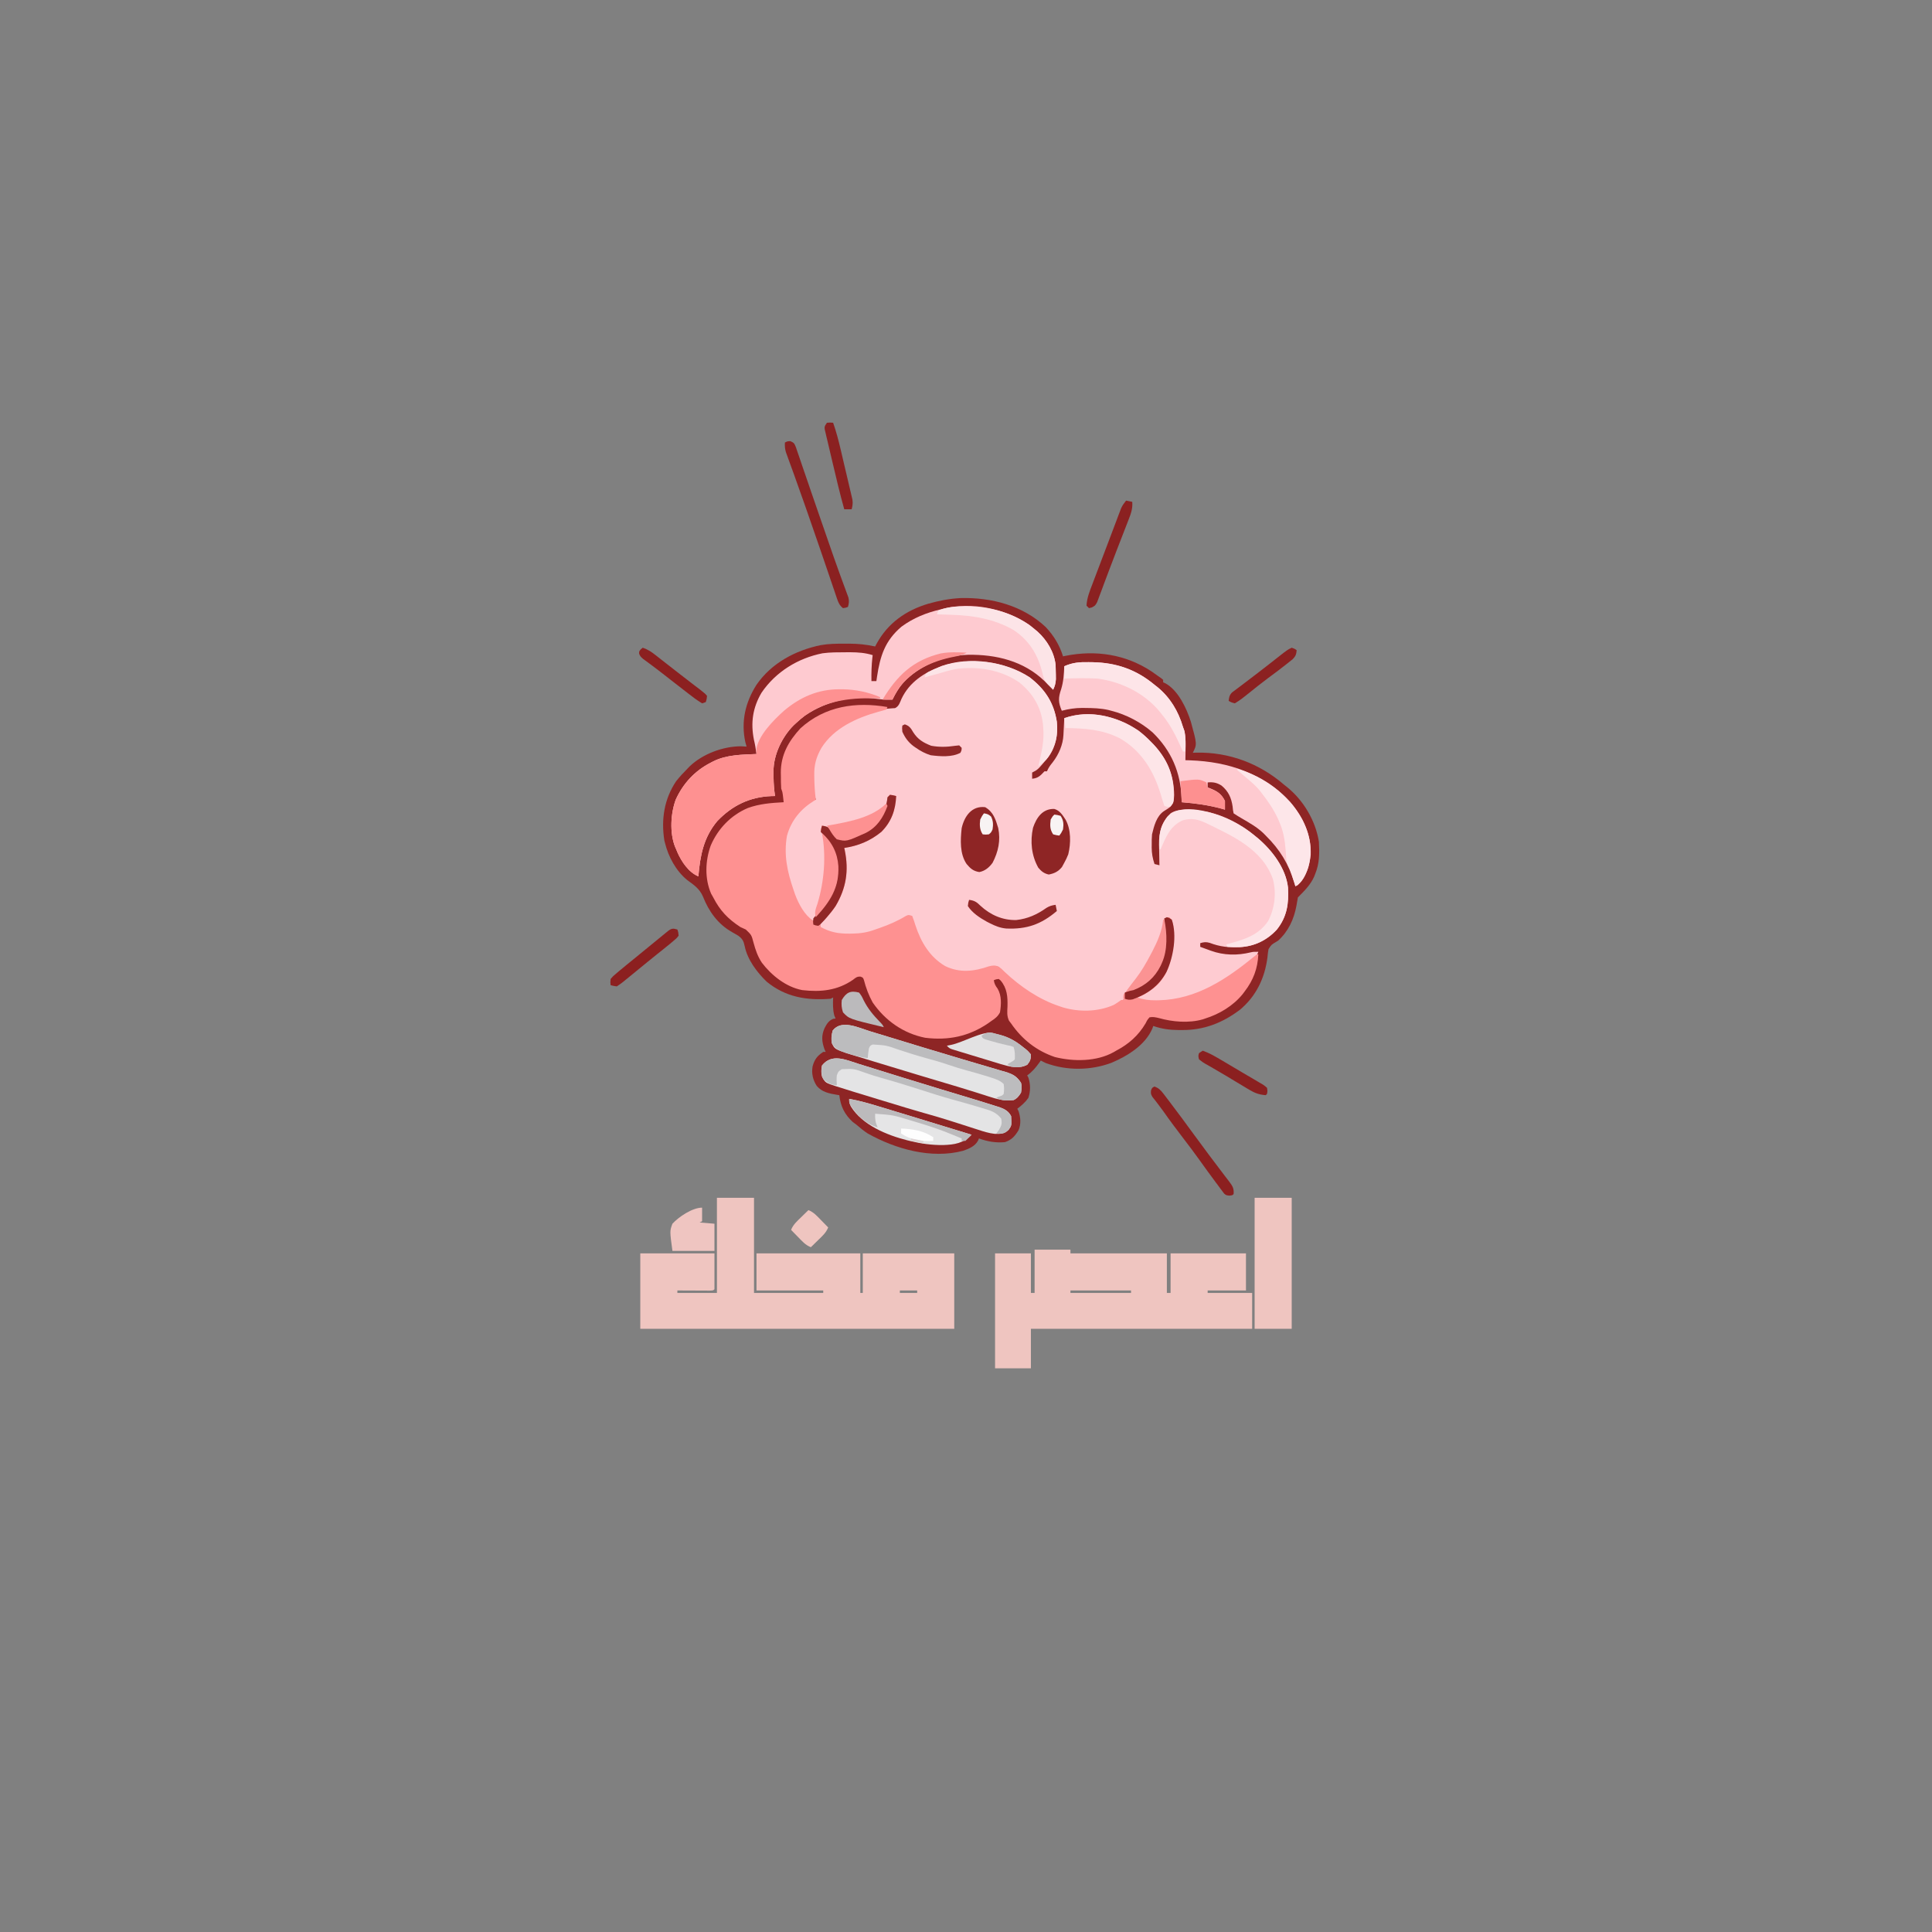 <?xml version="1.0" encoding="UTF-8"?>
<svg version="1.1" xmlns="http://www.w3.org/2000/svg" width="1563" height="1563">
<rect width="100%" height="100%" fill="#808080" stroke="none"/>
<path d="M0 0 C24.92 -0.637 50.356 6.037 68.793 23.469 C75.326 30.401 79.983 38.054 82.793 47.156 C83.451 47.016 84.11 46.876 84.788 46.732 C109.263 41.86 133.418 45.488 154.418 59.344 C156.222 60.597 158.015 61.866 159.793 63.156 C160.949 63.955 160.949 63.955 162.129 64.77 C162.678 65.227 163.227 65.685 163.793 66.156 C163.793 66.816 163.793 67.476 163.793 68.156 C164.376 68.409 164.958 68.662 165.559 68.922 C175.996 74.688 182.736 89.13 186.23 100.094 C191.222 118.299 191.222 118.299 187.793 125.156 C189.139 125.104 189.139 125.104 190.512 125.051 C216.984 124.476 241.828 133.799 261.793 151.156 C262.401 151.633 263.01 152.11 263.637 152.602 C277.201 163.391 287.099 180.03 289.793 197.156 C290.3 206.236 290.344 214.633 286.793 223.156 C286.538 223.827 286.283 224.497 286.02 225.188 C283.116 231.9 277.908 237.041 272.793 242.156 C272.377 244.423 271.986 246.695 271.605 248.969 C269.577 259.834 265.099 269.627 256.793 277.156 C256.224 277.497 255.655 277.838 255.068 278.19 C251.315 280.438 251.315 280.438 249.029 284.033 C248.606 286.244 248.36 288.414 248.168 290.656 C246.027 307.474 238.994 322.181 225.793 333.156 C211.577 343.805 196.779 349.569 178.918 349.469 C177.961 349.467 177.003 349.466 176.017 349.465 C168.894 349.368 162.547 348.55 155.793 346.156 C155.53 346.885 155.267 347.613 154.996 348.363 C149.239 361.729 134.871 370.513 121.973 375.973 C105.023 382.282 85.798 382.436 68.793 376.156 C67.445 375.52 66.104 374.866 64.793 374.156 C64.418 374.687 64.043 375.218 63.656 375.766 C60.702 379.844 57.955 383.218 53.793 386.156 C54.123 386.775 54.453 387.394 54.793 388.031 C56.555 393.538 56.526 398.913 54.73 404.406 C52.222 407.967 49.224 410.506 45.793 413.156 C46.123 413.775 46.453 414.394 46.793 415.031 C48.442 420.183 48.959 425.396 46.812 430.477 C43.942 435.264 41.179 438.361 35.793 440.156 C28.261 440.808 21.865 439.733 14.793 437.156 C14.4 438.067 14.4 438.067 14 438.996 C11.45 443.56 6.756 445.471 1.973 447.141 C-23.672 453.953 -52.623 445.806 -75.207 433.156 C-78.425 431.024 -81.319 428.709 -84.207 426.156 C-85.785 424.981 -85.785 424.981 -87.395 423.781 C-94.077 417.544 -97.114 411.186 -98.207 402.156 C-99.168 402.009 -99.168 402.009 -100.148 401.859 C-106.38 400.782 -112.227 399.727 -116.488 394.621 C-119.617 389.716 -120.8 384.563 -119.801 378.824 C-118.23 373.187 -116.08 370.37 -111.207 367.156 C-110.547 367.156 -109.887 367.156 -109.207 367.156 C-109.516 366.496 -109.826 365.836 -110.145 365.156 C-112.391 358.813 -112.824 354.134 -110.16 347.984 C-108.348 344.508 -106.736 341.708 -102.957 340.344 C-102.091 340.251 -102.091 340.251 -101.207 340.156 C-101.537 339.393 -101.867 338.63 -102.207 337.844 C-103.546 332.905 -103.37 328.242 -103.207 323.156 C-103.867 323.486 -104.527 323.816 -105.207 324.156 C-124.419 325.65 -141.696 322.913 -156.98 310.324 C-164.874 302.639 -172.41 292.724 -174.711 281.754 C-175.615 277.59 -176.439 275.718 -179.965 273.137 C-181.667 272.136 -183.369 271.135 -185.09 270.168 C-196.468 263.741 -203.758 253.465 -208.52 241.469 C-211.245 235.145 -215.762 232.112 -221.207 228.156 C-230.151 220.921 -236.531 209.28 -239.207 198.156 C-239.387 197.456 -239.568 196.756 -239.754 196.035 C-242.431 179.029 -239.863 162.566 -230.207 148.156 C-227.401 144.611 -224.397 141.357 -221.207 138.156 C-220.285 137.199 -220.285 137.199 -219.344 136.223 C-208.778 126.065 -192.306 119.962 -177.77 119.906 C-176.248 119.968 -174.726 120.043 -173.207 120.156 C-173.702 118.424 -173.702 118.424 -174.207 116.656 C-177.865 99.946 -174.253 84.456 -165.207 70.156 C-153.111 52.627 -133.79 42.292 -113.188 38.066 C-106.686 36.927 -100.293 36.862 -93.707 36.906 C-92.561 36.899 -91.415 36.891 -90.234 36.883 C-83.015 36.899 -76.256 37.592 -69.207 39.156 C-68.806 38.394 -68.405 37.633 -67.992 36.848 C-58.84 20.224 -44.435 10.001 -26.271 4.578 C-17.548 2.125 -9.051 0.441 0 0 Z " fill="#8E2525" transform="translate(777.207,483.844)"/>
<path d="M0 0 C12.396 9.556 19.638 20.49 22.012 36.047 C23.069 46.204 21.283 55.873 15.262 64.297 C6.717 74.694 6.717 74.694 2.012 77.047 C2.012 78.697 2.012 80.347 2.012 82.047 C6.881 81.629 8.734 79.502 12.012 76.047 C12.672 76.047 13.332 76.047 14.012 76.047 C14.282 75.462 14.553 74.876 14.832 74.273 C16.001 72.068 17.306 70.346 18.887 68.422 C23.535 62.364 26.947 54.493 27.328 46.816 C27.37 46.014 27.412 45.212 27.455 44.385 C27.494 43.551 27.534 42.718 27.574 41.859 C27.639 40.592 27.639 40.592 27.705 39.299 C27.811 37.215 27.912 35.131 28.012 33.047 C44.585 27.258 61.431 29.753 77.203 36.844 C85.17 40.72 91.843 45.671 98.012 52.047 C99.089 53.145 99.089 53.145 100.188 54.266 C111.218 66.065 116.769 79.162 116.908 95.318 C116.723 99.355 116.482 101.445 113.945 104.691 C111.324 106.609 111.324 106.609 108.562 108.297 C102.605 112.384 100.622 120.314 99.012 127.047 C98.748 129.887 98.731 132.696 98.762 135.547 C98.754 136.267 98.746 136.988 98.738 137.73 C98.756 142.526 99.502 146.495 101.012 151.047 C102.332 151.377 103.652 151.707 105.012 152.047 C104.991 151.276 104.97 150.505 104.948 149.711 C104.864 146.177 104.813 142.644 104.762 139.109 C104.728 137.897 104.695 136.685 104.66 135.436 C104.547 124.971 106.652 117.59 114.012 110.047 C121.27 104.89 136.33 107.664 144.512 108.984 C158.172 112.118 171.305 119.093 182.012 128.047 C182.859 128.733 183.706 129.418 184.578 130.125 C196.164 139.96 207.256 154.442 209.012 170.047 C209.77 182.956 208.19 193.857 199.949 204.109 C191.792 212.945 181.676 217.623 169.773 218.359 C161.149 218.683 153.857 217.987 145.711 214.824 C142.706 213.959 140.983 214.186 138.012 215.047 C138.012 216.037 138.012 217.027 138.012 218.047 C140.239 218.864 142.469 219.675 144.699 220.484 C145.638 220.83 145.638 220.83 146.596 221.182 C157.144 224.992 168.032 225.161 178.926 222.484 C181.012 222.047 181.012 222.047 185.012 222.047 C180.985 234.126 156.209 246.405 145.199 252.002 C131.277 258.652 117.628 262.111 102.199 262.297 C101.506 262.306 100.812 262.316 100.097 262.326 C95.124 262.293 90.798 261.398 86.012 260.047 C87.379 257.313 88.943 256.999 91.699 255.734 C100.987 251.17 107.336 244.526 111.309 234.906 C114.133 226.596 115.193 219.283 115.199 210.547 C115.211 209.61 115.224 208.673 115.236 207.707 C115.254 201.155 115.254 201.155 113.012 195.047 C111.692 195.047 110.372 195.047 109.012 195.047 C109.172 196.01 109.331 196.973 109.496 197.965 C111.011 208.653 111.555 221.08 107.012 231.047 C106.671 231.81 106.331 232.573 105.98 233.359 C100.745 243.831 92.695 249.854 81.855 253.84 C79.736 254.584 79.736 254.584 77.012 256.047 C76.888 256.838 76.764 257.63 76.637 258.445 C76.012 261.047 76.012 261.047 73.859 262.742 C70.935 264.244 68.007 265.691 65.012 267.047 C64.258 267.392 63.504 267.738 62.727 268.094 C47.473 273.797 29.465 269.83 15.137 263.543 C0.375 256.476 -12.258 247.222 -23.707 235.531 C-25.947 233.753 -25.947 233.753 -28.93 234.215 C-31.77 234.988 -34.601 235.78 -37.426 236.609 C-47.91 239.221 -58.261 239.529 -68.145 234.773 C-84.099 225.087 -90.618 210.031 -95.988 193.047 C-99.471 194.384 -102.838 195.899 -106.203 197.509 C-119.103 203.672 -131.398 208.447 -145.863 208.422 C-146.736 208.422 -147.609 208.422 -148.508 208.421 C-156.623 208.278 -163.196 206.575 -169.988 202.047 C-169.417 198.683 -168.491 197.312 -165.926 195.109 C-155.133 184.739 -149.123 170.159 -148.801 155.359 C-148.838 149.424 -149.713 143.832 -150.988 138.047 C-149.974 137.762 -148.959 137.477 -147.914 137.184 C-134.319 133.285 -122.425 129.133 -114.461 116.801 C-110.899 110.14 -108.708 103.63 -108.988 96.047 C-110.638 96.377 -112.288 96.707 -113.988 97.047 C-114.215 98.326 -114.442 99.604 -114.676 100.922 C-116.795 110.231 -121.157 118.377 -128.988 124.047 C-146.96 133.284 -146.96 133.284 -155.988 131.047 C-158.533 128.685 -160.186 125.989 -161.988 123.047 C-162.978 122.057 -162.978 122.057 -163.988 121.047 C-165.308 121.047 -166.628 121.047 -167.988 121.047 C-167.456 125.106 -166.338 127.219 -163.676 130.297 C-155.277 140.644 -153.835 152.075 -154.988 165.047 C-157.607 177.731 -166.907 187.408 -174.988 197.047 C-183.43 193.388 -187.63 183.075 -190.988 175.047 C-197.605 156.585 -201.949 137.999 -193.77 119.254 C-189.535 110.726 -183.473 103.564 -174.988 99.047 C-174.328 99.047 -173.668 99.047 -172.988 99.047 C-173.318 97.789 -173.648 96.531 -173.988 95.234 C-176.231 83.842 -177.07 70.309 -170.988 60.047 C-170.541 59.272 -170.094 58.497 -169.633 57.699 C-159.125 40.824 -139.758 31.02 -120.988 26.047 C-118.365 25.646 -115.792 25.377 -113.145 25.223 C-112.433 25.165 -111.721 25.107 -110.988 25.047 C-110.304 25.012 -109.619 24.977 -108.914 24.941 C-105.771 23.482 -104.987 20.447 -103.676 17.422 C-97.292 3.899 -85.246 -3.93 -71.426 -8.953 C-48.539 -16.573 -20.251 -13.236 0 0 Z " fill="#FECBD1" transform="translate(832.988,547.953)"/>
<path d="M0 0 C-0.33 0.66 -0.66 1.32 -1 2 C-3.081 2.68 -5.192 3.268 -7.312 3.812 C-24.964 8.677 -43.453 17.016 -53.5 33.125 C-57.691 40.51 -59.476 46.899 -59.25 55.375 C-59.239 56.206 -59.228 57.036 -59.217 57.892 C-59.113 63.638 -58.748 69.299 -58 75 C-58.557 75.329 -59.114 75.657 -59.688 75.996 C-70.391 82.668 -77.846 91.759 -81.312 104 C-84.063 119.577 -81.08 133.276 -76 148 C-75.594 149.191 -75.188 150.382 -74.77 151.609 C-71.742 159.587 -67.233 168.178 -60 173 C-59.747 172.424 -59.495 171.848 -59.234 171.254 C-57.854 168.733 -56.243 167.004 -54.25 164.938 C-49.829 160.059 -46.848 154.908 -44 149 C-43.658 148.368 -43.317 147.737 -42.965 147.086 C-38.966 138.642 -39.831 125.988 -42.879 117.383 C-45.387 112.053 -48.434 106.433 -52.738 102.352 C-53.363 101.683 -53.363 101.683 -54 101 C-53.688 98.312 -53.688 98.312 -53 96 C-48.688 96.484 -46.941 97.62 -44.188 100.938 C-43.583 101.648 -42.978 102.358 -42.355 103.09 C-41 105 -41 105 -41 107 C-28.727 105.818 -16.127 102.806 -7.617 93.273 C-3.16 87.007 -0.806 80.579 0 73 C0.66 72.34 1.32 71.68 2 71 C4.625 71.375 4.625 71.375 7 72 C6.517 83.345 3.139 92.861 -5 101 C-14.008 108.34 -23.574 112.264 -35 114 C-34.783 114.982 -34.783 114.982 -34.562 115.984 C-31.212 132.457 -33.391 146.471 -42 161 C-44.961 165.314 -48.147 169.267 -51.938 172.875 C-54.348 174.865 -54.348 174.865 -54 178 C-46.288 182.138 -39.877 183.37 -31.25 183.312 C-30.359 183.307 -29.468 183.301 -28.55 183.295 C-21.922 183.173 -16.226 182.348 -10 180 C-8.725 179.557 -7.448 179.116 -6.172 178.676 C1.255 176.056 8.114 173.128 14.863 169.004 C17 168 17 168 20 169 C20.994 171.563 21.83 174.064 22.625 176.688 C27.069 190.175 34.159 202.22 46.707 209.59 C58.46 215.27 70.019 213.917 81.977 209.777 C85.274 208.929 86.825 208.817 90 210 C92.402 211.934 92.402 211.934 94.938 214.438 C107.388 226.137 122.679 236.629 139 242 C139.862 242.298 140.725 242.596 141.613 242.902 C154.961 246.908 170.202 246.654 183 241 C185.158 239.786 187.021 238.498 189 237 C189.66 237 190.32 237 191 237 C190.897 236.237 190.794 235.474 190.688 234.688 C191 232 191 232 192.875 230.438 C196 229 196 229 198.207 228.246 C208.83 224.516 215.656 217.779 220.844 207.871 C224.152 199.657 224.25 192.273 224.125 183.5 C224.111 181.694 224.111 181.694 224.098 179.852 C224.074 176.901 224.041 173.951 224 171 C225.875 170.375 225.875 170.375 228 170 C232.202 174.202 231.233 180.409 231.25 186 C231.244 200.136 228.663 213.559 218.805 224.336 C213.829 228.924 208.366 232.674 202 235 C207.118 236.684 211.72 237.324 217.125 237.25 C218.248 237.235 218.248 237.235 219.394 237.221 C249.887 236.569 274.305 220.114 297.137 201.434 C299 200 299 200 300 200 C299.502 211.484 295.987 220.891 289 230 C288.448 230.74 287.897 231.48 287.328 232.242 C279.69 241.676 268.526 248.397 257 252 C256.346 252.223 255.693 252.446 255.02 252.676 C243.828 255.858 230.721 254.768 219.699 251.656 C216.893 250.974 214.858 250.514 212 251 C210.205 253.081 210.205 253.081 208.812 255.875 C202.894 265.828 195.19 272.643 185 278 C184.357 278.378 183.714 278.755 183.051 279.145 C169.141 286.93 150.603 286.924 135.441 283.164 C120.591 278.141 108.891 268.923 100 256 C99.441 255.267 98.881 254.533 98.305 253.777 C96.469 249.87 96.842 246.555 97.062 242.312 C97.276 234.453 96.797 227.489 91.5 221.227 C91.005 220.822 90.51 220.417 90 220 C87.837 220.228 87.837 220.228 86 221 C86.473 223.955 87.248 225.338 89.062 227.812 C92.453 233.601 92.023 240.577 91 247 C89.278 250.307 87.082 251.971 84 254 C82.766 254.886 82.766 254.886 81.508 255.789 C65.791 266.495 49.213 269.872 30.508 267.57 C12.893 264.082 -1.877 253.693 -12 239 C-15.226 233.168 -17.466 227.124 -19.129 220.68 C-19.875 218.834 -19.875 218.834 -21.848 218.094 C-24.728 217.968 -25.63 218.852 -27.875 220.625 C-40.511 229.362 -54.025 230.713 -69 229 C-82.05 226.509 -93.746 217.206 -101.652 206.832 C-105.058 201.658 -106.759 196.592 -108.375 190.688 C-110.045 184.37 -110.045 184.37 -114.625 180 C-116.083 179.332 -117.541 178.665 -119 178 C-129.189 171.314 -135.451 164.762 -141 154 C-141.557 153.01 -142.114 152.02 -142.688 151 C-147.994 138.871 -147.477 124.312 -143 112 C-137.132 98.345 -126.706 87.543 -113 81.688 C-103.529 78.246 -94.008 77.548 -84 77 C-84.144 75.742 -84.289 74.484 -84.438 73.188 C-84.519 72.48 -84.6 71.772 -84.684 71.043 C-84.972 68.806 -84.972 68.806 -86 66 C-86.256 62.65 -86.231 59.296 -86.25 55.938 C-86.271 55.033 -86.291 54.129 -86.312 53.197 C-86.395 38.837 -80.049 27.59 -70.418 17.195 C-50.57 -0.825 -25.634 -4.424 0 0 Z " fill="#FE9191" transform="translate(718,572)"/>
<path d="M0 0 C9.9 0 19.8 0 30 0 C30 25.41 30 50.82 30 77 C48.48 77 66.96 77 86 77 C86 76.34 86 75.68 86 75 C68.18 75 50.36 75 32 75 C32 65.1 32 55.2 32 45 C59.72 45 87.44 45 116 45 C116 55.56 116 66.12 116 77 C116.66 77 117.32 77 118 77 C118 66.44 118 55.88 118 45 C142.42 45 166.84 45 192 45 C192 65.13 192 85.26 192 106 C108.18 106 24.36 106 -62 106 C-62 85.87 -62 65.74 -62 45 C-42.2 45 -22.4 45 -2 45 C-2 54.57 -2 64.14 -2 74 C-3 75 -3 75 -5.776 75.114 C-6.985 75.108 -8.195 75.103 -9.441 75.098 C-10.747 75.094 -12.052 75.091 -13.396 75.088 C-14.785 75.08 -16.174 75.071 -17.562 75.062 C-18.955 75.057 -20.348 75.053 -21.74 75.049 C-25.16 75.037 -28.58 75.021 -32 75 C-32 75.66 -32 76.32 -32 77 C-21.44 77 -10.88 77 0 77 C0 51.59 0 26.18 0 0 Z M148 75 C148 75.66 148 76.32 148 77 C152.62 77 157.24 77 162 77 C162 76.34 162 75.68 162 75 C157.38 75 152.76 75 148 75 Z " fill="#EFC5C0" transform="translate(580,969)"/>
<path d="M0 0 C1.486 1.153 2.946 2.34 4.375 3.562 C5.15 4.204 5.924 4.846 6.723 5.508 C14.403 12.457 20.264 22.124 21.375 32.562 C21.49 35.082 21.55 37.603 21.562 40.125 C21.577 41.405 21.591 42.685 21.605 44.004 C21.389 47.351 20.827 49.572 19.375 52.562 C18.756 51.923 18.137 51.284 17.5 50.625 C16.46 49.602 15.418 48.582 14.375 47.562 C13.705 46.884 13.034 46.206 12.344 45.508 C-4.475 29.306 -26.731 23.931 -49.535 24.285 C-69.084 25.034 -88.548 32.595 -102 47 C-105.541 51.182 -108.212 55.655 -110.625 60.562 C-114.47 60.63 -118.007 60.656 -121.816 60.078 C-143.424 57.153 -163.468 61.357 -181.566 73.543 C-184.05 75.443 -186.348 77.421 -188.625 79.562 C-189.319 80.203 -190.012 80.844 -190.727 81.504 C-200.029 90.968 -206.882 105.232 -206.85 118.541 C-206.837 119.352 -206.825 120.164 -206.812 121 C-206.812 121.808 -206.811 122.615 -206.811 123.447 C-206.773 128.564 -206.352 133.498 -205.625 138.562 C-206.557 138.577 -207.489 138.591 -208.449 138.605 C-225.912 139.259 -240.221 146.121 -252.336 158.832 C-263.477 172.122 -266.214 186.849 -267.625 203.562 C-275.618 200.228 -281.221 191.688 -284.629 184.023 C-285.122 182.805 -285.122 182.805 -285.625 181.562 C-285.943 180.854 -286.262 180.145 -286.59 179.414 C-290.922 168.034 -290.075 152.707 -285.941 141.445 C-279.927 128.275 -270.528 118.159 -257.625 111.562 C-256.885 111.173 -256.145 110.784 -255.383 110.383 C-244.508 105.081 -232.48 105.091 -220.625 104.562 C-221.149 100.67 -221.755 96.876 -222.688 93.062 C-225.437 79.254 -223.681 67.098 -216.562 55 C-205.094 38.101 -187.106 27.009 -167.148 23.062 C-160.886 22.216 -154.558 22.275 -148.25 22.25 C-147.037 22.244 -145.824 22.239 -144.574 22.233 C-138.251 22.284 -132.672 22.679 -126.625 24.562 C-126.697 25.157 -126.769 25.751 -126.844 26.363 C-127.563 32.788 -127.736 39.101 -127.625 45.562 C-126.305 45.562 -124.985 45.562 -123.625 45.562 C-123.455 44.391 -123.285 43.219 -123.109 42.012 C-120.57 25.227 -116.668 12.893 -103.324 1.543 C-93.692 -5.524 -83.244 -9.752 -71.625 -12.438 C-70.957 -12.613 -70.289 -12.789 -69.601 -12.97 C-46.402 -18.774 -19.745 -13.173 0 0 Z " fill="#FECAD0" transform="translate(832.625,505.438)"/>
<path d="M0 0 C9.57 0 19.14 0 29 0 C29 0.99 29 1.98 29 3 C54.74 3 80.48 3 107 3 C107 13.56 107 24.12 107 35 C107.99 35 108.98 35 110 35 C110 24.44 110 13.88 110 3 C130.13 3 150.26 3 171 3 C171 12.9 171 22.8 171 33 C160.77 33 150.54 33 140 33 C140 33.66 140 34.32 140 35 C151.88 35 163.76 35 176 35 C176 44.57 176 54.14 176 64 C116.93 64 57.86 64 -3 64 C-3 74.56 -3 85.12 -3 96 C-12.57 96 -22.14 96 -32 96 C-32 65.31 -32 34.62 -32 3 C-22.43 3 -12.86 3 -3 3 C-3 13.56 -3 24.12 -3 35 C-2.01 35 -1.02 35 0 35 C0 23.45 0 11.9 0 0 Z M29 33 C29 33.66 29 34.32 29 35 C45.17 35 61.34 35 78 35 C78 34.34 78 33.68 78 33 C61.83 33 45.66 33 29 33 Z " fill="#EFC5C0" transform="translate(837,1011)"/>
<path d="M0 0 C1.073 0.014 2.147 0.028 3.252 0.043 C22.313 0.414 38.464 5.959 53.25 18.312 C54.522 19.308 54.522 19.308 55.82 20.324 C65.944 28.699 72.597 39.726 76.25 52.312 C76.61 53.357 76.969 54.401 77.34 55.477 C78.488 60.314 78.468 64.802 78.375 69.75 C78.366 70.672 78.357 71.595 78.348 72.545 C78.324 74.801 78.292 77.057 78.25 79.312 C79.508 79.35 80.766 79.387 82.062 79.426 C113.308 80.534 140.833 89.913 162.938 113 C173.369 125.076 180.173 139.66 179.633 155.82 C178.619 165.073 175.879 173.57 169.25 180.312 C168.59 180.643 167.93 180.972 167.25 181.312 C166.982 180.392 166.714 179.472 166.438 178.523 C161.783 163.212 154.6 151.528 143.25 140.312 C142.605 139.658 141.961 139.003 141.297 138.328 C136.031 133.337 129.784 129.851 123.543 126.23 C121.408 124.987 119.306 123.683 117.25 122.312 C116.73 119.809 116.73 119.809 116.438 116.75 C115.413 109.757 113.03 104.447 107.512 99.871 C103.754 97.48 100.636 96.885 96.25 97.312 C96.25 98.632 96.25 99.953 96.25 101.312 C96.853 101.543 97.457 101.774 98.078 102.012 C103.865 104.373 107.369 106.551 110.25 112.312 C110.29 114.645 110.293 116.98 110.25 119.312 C109.315 119.047 108.381 118.781 107.418 118.508 C96.757 115.601 86.25 114.221 75.25 113.312 C75.224 112.32 75.198 111.327 75.172 110.305 C74.394 89.25 66.989 71.768 51.793 56.91 C42.472 48.735 30.335 42.311 18.25 39.312 C17.497 39.11 16.744 38.908 15.969 38.699 C9.713 37.28 3.512 37.107 -2.875 37.062 C-3.71 37.053 -4.545 37.044 -5.406 37.034 C-11.085 37.063 -16.262 37.862 -21.75 39.312 C-24.666 32.43 -24.694 28.948 -22.25 21.812 C-20.367 15.733 -20.038 9.641 -19.75 3.312 C-13.024 0.263 -7.334 -0.128 0 0 Z " fill="#FECAD0" transform="translate(880.75,535.688)"/>
<path d="M0 0 C0.906 0 1.811 0 2.744 0 C13.207 0.175 23.354 2.257 33 6.375 C33 6.705 33 7.035 33 7.375 C32.332 7.354 31.663 7.333 30.975 7.312 C6.002 6.635 -16.07 9.573 -35 27.375 C-36.04 28.336 -36.04 28.336 -37.102 29.316 C-46.404 38.781 -53.257 53.044 -53.225 66.354 C-53.212 67.165 -53.2 67.976 -53.188 68.812 C-53.187 69.62 -53.186 70.428 -53.186 71.26 C-53.148 76.377 -52.727 81.31 -52 86.375 C-52.932 86.389 -53.864 86.403 -54.824 86.418 C-72.287 87.071 -86.596 93.933 -98.711 106.645 C-109.852 119.934 -112.589 134.662 -114 151.375 C-121.993 148.04 -127.596 139.5 -131.004 131.836 C-131.497 130.618 -131.497 130.618 -132 129.375 C-132.318 128.666 -132.637 127.957 -132.965 127.227 C-137.297 115.847 -136.45 100.52 -132.316 89.258 C-126.302 76.088 -116.903 65.972 -104 59.375 C-103.26 58.986 -102.52 58.596 -101.758 58.195 C-90.883 52.893 -78.855 52.903 -67 52.375 C-67.068 51.51 -67.137 50.645 -67.207 49.754 C-66.5 38.207 -53.024 24.773 -44.711 17.359 C-31.708 6.35 -17.166 -0.029 0 0 Z " fill="#FE9191" transform="translate(679,557.625)"/>
<path d="M0 0 C1.858 0.575 3.716 1.149 5.574 1.724 C7.547 2.335 9.517 2.952 11.488 3.57 C15.6 4.859 19.715 6.136 23.832 7.41 C25.237 7.846 26.642 8.281 28.048 8.716 C28.749 8.933 29.449 9.15 30.171 9.374 C32.315 10.038 34.459 10.704 36.602 11.371 C46.242 14.366 55.893 17.322 65.555 20.246 C66.515 20.537 66.515 20.537 67.496 20.834 C73.039 22.511 78.583 24.186 84.128 25.86 C87.482 26.873 90.835 27.887 94.188 28.902 C95.154 29.193 96.12 29.484 97.115 29.784 C102.07 31.285 107.009 32.829 111.933 34.426 C112.908 34.742 113.884 35.057 114.889 35.382 C118.725 36.834 121.578 38.639 123.43 42.344 C123.852 49.952 123.852 49.952 121.43 53.344 C117.651 56.685 115.086 56.797 110.195 56.642 C105.427 56.128 101.031 54.719 96.492 53.219 C95.491 52.901 94.489 52.583 93.458 52.256 C90.444 51.298 87.437 50.322 84.43 49.344 C81.223 48.317 78.014 47.298 74.805 46.281 C74.039 46.037 73.274 45.794 72.486 45.542 C65.874 43.449 59.215 41.546 52.542 39.662 C43.097 36.987 33.716 34.111 24.333 31.23 C21.46 30.353 18.584 29.487 15.707 28.625 C9.939 26.894 4.182 25.126 -1.57 23.344 C-3.194 22.846 -3.194 22.846 -4.85 22.338 C-8.158 21.317 -11.459 20.271 -14.758 19.219 C-15.78 18.906 -16.802 18.594 -17.855 18.272 C-26.897 15.337 -26.897 15.337 -29.57 10.344 C-30.339 7.247 -30.242 4.46 -29.57 1.344 C-21.655 -8.655 -10.519 -3.328 0 0 Z " fill="#E4E4E5" transform="translate(694.57,860.656)"/>
<path d="M0 0 C1.464 0.444 2.928 0.886 4.392 1.329 C8.318 2.516 12.241 3.714 16.164 4.915 C20.248 6.164 24.333 7.407 28.419 8.65 C33.421 10.173 38.423 11.697 43.424 13.225 C53.562 16.319 63.714 19.36 73.882 22.352 C77.982 23.561 82.079 24.781 86.176 26.002 C89.38 26.956 92.587 27.9 95.799 28.832 C99.338 29.86 102.868 30.913 106.398 31.973 C107.431 32.266 108.465 32.559 109.529 32.86 C115.569 34.706 118.778 36.352 122.227 41.723 C123.118 44.784 122.697 46.431 122.227 49.723 C120.433 52.533 119.208 54.232 116.227 55.723 C108.845 56.475 102.671 54.993 95.727 52.66 C93.45 51.928 91.173 51.199 88.895 50.473 C88.254 50.267 87.614 50.062 86.955 49.85 C76.365 46.463 65.692 43.341 55.039 40.16 C50.858 38.91 46.677 37.658 42.496 36.406 C41.477 36.101 40.458 35.796 39.407 35.481 C29.517 32.515 19.638 29.511 9.762 26.496 C7.443 25.789 5.123 25.083 2.803 24.379 C-0.912 23.25 -4.624 22.112 -8.336 20.973 C-9.565 20.6 -10.794 20.228 -12.061 19.844 C-13.246 19.479 -14.431 19.114 -15.652 18.738 C-16.689 18.421 -17.727 18.105 -18.795 17.778 C-28.534 14.326 -28.534 14.326 -30.773 9.723 C-31.24 6.134 -31.118 2.882 -30.086 -0.59 C-22.954 -9.759 -9.175 -2.821 0 0 Z " fill="#E4E4E5" transform="translate(703.773,834.277)"/>
<path d="M0 0 C9.9 0 19.8 0 30 0 C30 34.98 30 69.96 30 106 C20.1 106 10.2 106 0 106 C0 71.02 0 36.04 0 0 Z " fill="#EFC5C0" transform="translate(1015,969)"/>
<path d="M0 0 C7.324 3.569 13.982 7.57 20.25 12.812 C21.097 13.498 21.944 14.184 22.816 14.891 C34.402 24.726 45.494 39.208 47.25 54.812 C48.008 67.721 46.429 78.623 38.188 88.875 C30.228 97.496 20.144 102.456 8.445 102.984 C5.04 102.998 1.652 102.947 -1.75 102.812 C-2.08 102.153 -2.41 101.493 -2.75 100.812 C-1.639 100.521 -0.528 100.23 0.617 99.93 C12.874 96.603 23.888 92.894 31.25 81.812 C36.546 71.383 38.005 59.521 35.059 48.121 C26.503 23.694 2.378 13.093 -19.277 2.586 C-25.666 -0.387 -31.014 -1.609 -37.949 0.473 C-48.07 4.926 -51.647 14.137 -55.75 23.812 C-56.08 23.812 -56.41 23.812 -56.75 23.812 C-57.287 13.33 -56.765 5.786 -50.25 -2.625 C-38.775 -14.387 -12.813 -5.97 0 0 Z " fill="#FDE5E8" transform="translate(994.75,663.188)"/>
<path d="M0 0 C1.464 0.444 2.928 0.886 4.392 1.329 C8.318 2.516 12.241 3.714 16.164 4.915 C20.248 6.164 24.333 7.407 28.419 8.65 C33.421 10.173 38.423 11.697 43.424 13.225 C53.562 16.319 63.714 19.36 73.882 22.352 C77.982 23.561 82.079 24.781 86.176 26.002 C89.38 26.956 92.587 27.9 95.799 28.832 C99.338 29.86 102.868 30.913 106.398 31.973 C107.431 32.266 108.465 32.559 109.529 32.86 C115.569 34.706 118.778 36.352 122.227 41.723 C123.118 44.784 122.697 46.431 122.227 49.723 C120.433 52.533 119.208 54.232 116.227 55.723 C114.605 55.844 112.978 55.898 111.352 55.91 C110.488 55.924 109.624 55.939 108.734 55.953 C106.102 55.711 104.487 55.052 102.227 53.723 C103.031 53.413 103.835 53.104 104.664 52.785 C107.117 51.959 107.117 51.959 108.227 50.723 C108.64 46.675 108.64 46.675 108.227 42.723 C105.209 39.697 101.606 38.647 97.602 37.348 C96.951 37.136 96.3 36.924 95.629 36.705 C89.774 34.829 83.854 33.205 77.921 31.598 C73.128 30.288 68.429 28.83 63.727 27.223 C57.681 25.158 51.598 23.41 45.432 21.745 C38.164 19.757 31 17.47 23.838 15.133 C13.251 11.384 13.251 11.384 2.227 10.723 C0.251 11.613 0.251 11.613 -0.773 13.723 C-1.313 16.404 -1.549 18.986 -1.773 21.723 C-7.417 21.09 -12.569 19.733 -17.961 17.973 C-18.754 17.733 -19.548 17.493 -20.365 17.246 C-25.18 15.677 -28.131 14.3 -30.773 9.723 C-31.54 6.234 -31.104 2.835 -30.086 -0.59 C-22.954 -9.759 -9.175 -2.821 0 0 Z " fill="#BCBCBE" transform="translate(703.773,834.277)"/>
<path d="M0 0 C8.144 1.41 15.946 3.658 23.844 6.07 C25.18 6.475 26.515 6.879 27.851 7.282 C31.361 8.344 34.868 9.411 38.376 10.479 C41.852 11.536 45.33 12.588 48.809 13.641 C65.554 18.711 82.282 23.838 99 29 C92.312 35.933 85.323 37.047 75.899 37.354 C66.678 37.446 57.936 36.21 49 34 C48.357 33.844 47.715 33.689 47.053 33.528 C30.562 29.377 10.63 21.192 1.375 6.125 C0 3 0 3 0 0 Z " fill="#E5E5E6" transform="translate(687,889)"/>
<path d="M0 0 C1.073 0.014 2.147 0.028 3.252 0.043 C22.313 0.414 38.464 5.959 53.25 18.312 C54.522 19.308 54.522 19.308 55.82 20.324 C65.996 28.741 72.492 39.71 76.25 52.312 C76.662 53.426 77.075 54.54 77.5 55.688 C78.642 61.209 78.402 66.695 78.25 72.312 C77.59 72.312 76.93 72.312 76.25 72.312 C75.904 71.536 75.904 71.536 75.551 70.743 C70.971 60.547 66.448 50.967 59.25 42.312 C58.638 41.539 58.025 40.766 57.395 39.969 C44.953 24.988 26.438 15.889 7.25 13.312 C-1.743 12.771 -10.752 12.985 -19.75 13.312 C-19.75 10.012 -19.75 6.713 -19.75 3.312 C-13.024 0.263 -7.334 -0.128 0 0 Z " fill="#FDE5E8" transform="translate(880.75,535.688)"/>
<path d="M0 0 C3.61 2.769 6.839 5.732 10 9 C10.718 9.732 11.436 10.464 12.176 11.219 C22.698 22.474 28.282 34.625 28.5 50.062 C28.519 50.896 28.537 51.73 28.556 52.59 C28.495 58.43 28.495 58.43 26.156 61.121 C24 62 24 62 21 61 C19.953 58.101 19.073 55.275 18.25 52.312 C12.479 32.95 2.786 16.575 -15.125 6.25 C-29.397 -0.96 -43.313 -1.751 -59 -2 C-59.33 -4.64 -59.66 -7.28 -60 -10 C-39.466 -17.172 -17.76 -11.651 0 0 Z " fill="#FDE5E8" transform="translate(921,591)"/>
<path d="M0 0 C21.895 6.417 41.223 20.528 52.367 40.667 C59.005 53.362 61.211 65.919 57.375 79.875 C55.431 85.555 52.653 92.174 47 95 C46.662 93.964 46.325 92.927 45.977 91.859 C45.526 90.49 45.076 89.12 44.625 87.75 C44.403 87.068 44.182 86.386 43.953 85.684 C42.677 81.776 42.677 81.776 40.95 78.056 C39.879 75.739 39.663 73.978 39.508 71.438 C39.445 70.564 39.382 69.691 39.317 68.791 C39.254 67.87 39.19 66.949 39.125 66 C38.443 57.832 37.341 50.561 34 43 C33.567 42.01 33.134 41.02 32.688 40 C29.26 32.699 24.951 26.347 20 20 C19.558 19.415 19.116 18.83 18.66 18.227 C15.28 13.925 11.165 10.505 7 7 C4.647 5.02 2.315 3.026 0 1 C0 0.67 0 0.34 0 0 Z " fill="#FDE6E9" transform="translate(1001,622)"/>
<path d="M0 0 C4.424 1.185 6.717 4.901 9.129 8.57 C13.683 16.65 13.549 27.767 11.367 36.684 C10.438 39.105 9.399 41.311 8.129 43.57 C7.51 44.705 6.891 45.839 6.254 47.008 C3.227 50.657 0.245 52.147 -4.371 53.07 C-8.123 52.32 -10.471 50.432 -12.871 47.57 C-18.446 37.655 -19.549 26.321 -17.152 15.25 C-14.398 7.099 -9.498 -0.245 0 0 Z " fill="#8E2525" transform="translate(852.871,654.43)"/>
<path d="M0 0 C6.655 3.915 8.438 9.8 10.582 16.938 C12.611 26.952 10.652 36.037 6 45 C3.308 48.728 -0.154 51.664 -4.75 52.5 C-9.51 51.768 -11.946 49.645 -15 46 C-20.628 37.731 -20.03 26.574 -19 17 C-16.84 7.322 -10.805 -1.282 0 0 Z " fill="#8E2525" transform="translate(797,653)"/>
<path d="M0 0 C1.509 0.017 1.509 0.017 3.048 0.035 C21.711 0.442 41.315 6.032 55.75 18.375 C56.525 19.017 57.299 19.659 58.098 20.32 C65.778 27.27 71.639 36.937 72.75 47.375 C72.865 49.894 72.925 52.416 72.938 54.938 C72.952 56.218 72.966 57.498 72.98 58.816 C72.764 62.163 72.202 64.385 70.75 67.375 C63.558 60.183 63.558 60.183 62 53.5 C58.322 38.958 51.485 27.552 38.812 19.125 C23.312 10.159 6.198 7.251 -11.5 6.75 C-12.638 6.711 -13.776 6.673 -14.949 6.633 C-17.716 6.54 -20.483 6.454 -23.25 6.375 C-22.92 5.385 -22.59 4.395 -22.25 3.375 C-15.209 0.249 -7.586 -0.114 0 0 Z " fill="#FCE4E7" transform="translate(781.25,490.625)"/>
<path d="M0 0 C3.087 1.326 3.221 1.862 4.459 4.859 C5.064 6.563 5.646 8.275 6.21 9.992 C6.534 10.923 6.858 11.854 7.192 12.813 C8.264 15.908 9.307 19.012 10.351 22.117 C11.096 24.286 11.844 26.454 12.593 28.621 C14.158 33.156 15.712 37.695 17.256 42.238 C19.875 49.937 22.542 57.618 25.214 65.299 C25.576 66.34 25.938 67.38 26.311 68.452 C26.849 69.998 26.849 69.998 27.398 71.576 C28.471 74.666 29.539 77.757 30.605 80.849 C33.726 89.892 36.868 98.923 40.147 107.91 C40.415 108.648 40.683 109.386 40.959 110.146 C42.172 113.487 43.396 116.823 44.643 120.151 C45.054 121.279 45.466 122.408 45.89 123.57 C46.248 124.531 46.605 125.492 46.974 126.481 C47.669 129.407 47.409 131.248 46.601 134.117 C44.788 134.805 44.788 134.805 42.601 135.117 C39.81 132.945 38.858 130.659 37.738 127.363 C37.403 126.389 37.067 125.416 36.721 124.413 C36.366 123.353 36.01 122.292 35.644 121.199 C35.264 120.091 34.884 118.983 34.493 117.841 C33.25 114.206 32.019 110.568 30.788 106.93 C29.93 104.415 29.07 101.901 28.21 99.387 C26.909 95.585 25.608 91.782 24.312 87.979 C20.904 77.985 17.448 68.009 13.952 58.045 C13.106 55.634 12.263 53.221 11.419 50.809 C8.748 43.175 6.045 35.555 3.296 27.949 C2.772 26.494 2.248 25.038 1.724 23.582 C0.757 20.898 -0.219 18.217 -1.202 15.539 C-1.837 13.778 -1.837 13.778 -2.485 11.98 C-3.043 10.454 -3.043 10.454 -3.612 8.896 C-4.39 6.152 -4.558 3.951 -4.399 1.117 C-2.399 0.117 -2.399 0.117 0 0 Z " fill="#8B2121" transform="translate(639.399,356.883)"/>
<path d="M0 0 C12.396 9.556 19.638 20.49 22.012 36.047 C23.181 47.283 20.707 57.392 13.672 66.328 C11.613 68.46 9.356 70.238 7.012 72.047 C7.3 70.815 7.589 69.582 7.887 68.312 C9.969 59.155 11.849 50.49 11.012 41.047 C10.929 39.992 10.847 38.938 10.762 37.852 C9.174 23.858 2.463 12.818 -8.484 4.047 C-23.359 -6.209 -42.59 -9.273 -60.302 -6.604 C-64.946 -5.66 -69.456 -4.329 -73.988 -2.953 C-76.153 -2.364 -78.32 -1.78 -80.488 -1.203 C-81.989 -0.788 -83.489 -0.372 -84.988 0.047 C-83.988 -2.953 -83.988 -2.953 -82.195 -4.199 C-79.492 -5.544 -76.77 -6.778 -73.988 -7.953 C-73.055 -8.353 -72.122 -8.752 -71.16 -9.164 C-48.712 -17.117 -19.826 -12.958 0 0 Z " fill="#FCE4E7" transform="translate(832.988,547.953)"/>
<path d="M0 0 C2.625 0.375 2.625 0.375 5 1 C4.517 12.345 1.139 21.861 -7 30 C-16.008 37.34 -25.574 41.264 -37 43 C-36.856 43.655 -36.711 44.31 -36.562 44.984 C-33.21 61.466 -35.401 75.459 -44 90 C-46.154 93.178 -48.471 96.114 -51 99 C-51.614 99.708 -52.227 100.415 -52.859 101.145 C-56.288 104.858 -56.288 104.858 -58 106 C-60.207 105.68 -60.207 105.68 -62 105 C-62.289 102.82 -62.289 102.82 -62 100 C-60.023 97.492 -60.023 97.492 -57.375 94.875 C-52.405 89.74 -49.021 84.46 -46 78 C-45.661 77.371 -45.322 76.742 -44.973 76.094 C-40.959 67.659 -41.832 54.985 -44.879 46.383 C-47.387 41.053 -50.434 35.433 -54.738 31.352 C-55.155 30.906 -55.571 30.46 -56 30 C-55.688 27.312 -55.688 27.312 -55 25 C-50.688 25.484 -48.941 26.62 -46.188 29.938 C-45.583 30.648 -44.978 31.358 -44.355 32.09 C-43 34 -43 34 -43 36 C-30.727 34.818 -18.127 31.806 -9.617 22.273 C-5.16 16.007 -2.806 9.579 -2 2 C-1.34 1.34 -0.68 0.68 0 0 Z " fill="#902727" transform="translate(720,643)"/>
<path d="M0 0 C1.858 0.575 3.716 1.149 5.574 1.724 C7.547 2.335 9.517 2.952 11.488 3.57 C15.6 4.859 19.715 6.136 23.832 7.41 C25.237 7.846 26.642 8.281 28.048 8.716 C28.749 8.933 29.449 9.15 30.171 9.374 C32.315 10.038 34.459 10.704 36.602 11.371 C46.242 14.366 55.893 17.322 65.555 20.246 C66.515 20.537 66.515 20.537 67.496 20.834 C73.039 22.511 78.583 24.186 84.128 25.86 C87.482 26.873 90.835 27.887 94.188 28.902 C95.154 29.193 96.12 29.484 97.115 29.784 C102.07 31.285 107.009 32.829 111.933 34.426 C112.908 34.742 113.884 35.057 114.889 35.382 C118.725 36.834 121.578 38.639 123.43 42.344 C123.852 49.952 123.852 49.952 121.43 53.344 C118.911 55.862 117.792 56.323 114.18 56.531 C112.818 56.438 112.818 56.438 111.43 56.344 C112.09 55.477 112.75 54.611 113.43 53.719 C115.608 50.043 116.228 48.512 115.43 44.344 C111.33 39.02 106.547 37.676 100.242 35.844 C98.778 35.398 98.778 35.398 97.285 34.944 C90.496 32.896 83.671 30.976 76.83 29.113 C67.558 26.584 58.424 23.631 49.277 20.684 C39.182 17.438 29.074 14.327 18.857 11.486 C14.223 10.186 9.673 8.769 5.142 7.146 C-4.015 3.862 -4.015 3.862 -13.57 4.344 C-16.404 6.177 -16.404 6.177 -17.57 9.344 C-17.866 12.105 -17.76 14.551 -17.57 17.344 C-22.437 16.891 -25.012 15.698 -28.57 12.344 C-30.307 8.871 -30.172 5.132 -29.57 1.344 C-21.655 -8.655 -10.519 -3.328 0 0 Z " fill="#BCBCBE" transform="translate(694.57,860.656)"/>
<path d="M0 0 C1.414 0.358 2.824 0.729 4.23 1.113 C5.279 1.375 5.279 1.375 6.35 1.643 C13.769 3.579 19.473 6.899 25.355 11.738 C26.257 12.43 26.257 12.43 27.178 13.135 C28.883 14.539 28.883 14.539 31.418 17.426 C31.418 21.279 30.913 22.818 28.48 25.801 C21.578 29.463 13.864 27.305 6.713 25.19 C5.677 24.868 4.641 24.546 3.574 24.215 C2.483 23.887 1.392 23.558 0.268 23.22 C-2.019 22.529 -4.305 21.831 -6.589 21.127 C-10.095 20.047 -13.607 18.989 -17.121 17.934 C-19.348 17.258 -21.575 16.581 -23.801 15.902 C-24.853 15.585 -25.905 15.267 -26.989 14.939 C-27.957 14.639 -28.926 14.339 -29.924 14.03 C-30.777 13.768 -31.631 13.506 -32.511 13.236 C-34.582 12.426 -34.582 12.426 -36.582 10.426 C-35.422 10.195 -34.262 9.964 -33.066 9.727 C-23.701 7.797 -8.127 -1.303 0 0 Z " fill="#E3E2E3" transform="translate(802.582,835.574)"/>
<path d="M0 0 C0 3.63 0 7.26 0 11 C-0.99 11.495 -0.99 11.495 -2 12 C1.96 12.33 5.92 12.66 10 13 C10 20.26 10 27.52 10 35 C-1.22 35 -12.44 35 -24 35 C-26.179 18.853 -26.179 18.853 -24 13 C-18.88 7.42 -7.866 0 0 0 Z " fill="#EFC5C1" transform="translate(568,977)"/>
<path d="M0 0 C3.202 1.19 4.909 2.783 6.961 5.465 C7.508 6.172 8.054 6.88 8.617 7.609 C9.197 8.377 9.777 9.146 10.375 9.938 C10.989 10.739 11.602 11.54 12.234 12.365 C18.94 21.157 25.476 30.074 32 39 C40.171 50.165 48.429 61.254 56.847 72.236 C57.491 73.076 58.134 73.916 58.797 74.781 C59.368 75.524 59.938 76.268 60.526 77.033 C63.218 80.626 64.356 82.494 64 87 C63 88 63 88 60.631 88.269 C58 88 58 88 56.354 86.633 C55.876 85.994 55.398 85.354 54.906 84.695 C54.358 83.976 53.81 83.257 53.245 82.516 C52.669 81.727 52.093 80.938 51.5 80.125 C50.887 79.311 50.274 78.496 49.642 77.657 C45.024 71.493 40.521 65.241 36.044 58.974 C31.748 52.976 27.302 47.104 22.812 41.25 C17.473 34.286 12.232 27.279 7.199 20.09 C5.703 17.988 4.162 15.918 2.582 13.879 C1.833 12.908 1.084 11.938 0.312 10.938 C-0.351 10.101 -1.015 9.264 -1.699 8.402 C-3 6 -3 6 -2.832 3.254 C-2 1 -2 1 0 0 Z " fill="#8C2020" transform="translate(934,879)"/>
<path d="M0 0 C2.475 0.495 2.475 0.495 5 1 C5.419 6.496 3.972 10.497 1.992 15.508 C1.675 16.335 1.357 17.162 1.031 18.014 C-0.011 20.722 -1.067 23.424 -2.125 26.125 C-2.852 27.998 -3.578 29.871 -4.304 31.744 C-5.42 34.623 -6.537 37.501 -7.659 40.378 C-9.826 45.943 -11.956 51.519 -14.038 57.116 C-15.282 60.458 -16.54 63.795 -17.799 67.131 C-18.389 68.705 -18.974 70.281 -19.552 71.859 C-20.355 74.048 -21.18 76.228 -22.012 78.406 C-22.47 79.637 -22.929 80.867 -23.401 82.135 C-25 85 -25 85 -27.687 86.412 C-28.45 86.606 -29.214 86.8 -30 87 C-30.66 86.34 -31.32 85.68 -32 85 C-31.701 78.848 -29.503 73.437 -27.316 67.73 C-26.945 66.744 -26.574 65.758 -26.191 64.741 C-24.988 61.554 -23.776 58.371 -22.562 55.188 C-21.736 53.007 -20.911 50.826 -20.086 48.646 C-18.465 44.366 -16.84 40.088 -15.211 35.812 C-13.607 31.6 -12.012 27.384 -10.428 23.164 C-9.312 20.19 -8.187 17.22 -7.062 14.25 C-6.49 12.721 -6.49 12.721 -5.906 11.161 C-5.557 10.247 -5.208 9.333 -4.848 8.391 C-4.559 7.628 -4.27 6.865 -3.973 6.079 C-2.904 3.795 -1.575 1.963 0 0 Z " fill="#8B2121" transform="translate(911,405)"/>
<path d="M0 0 C8.042 7.096 12.524 16.022 13.25 26.668 C13.96 44.244 6.584 55.395 -5 68 C-6.36 63.921 -4.967 61.113 -3.688 57.188 C1.796 39.18 3.487 18.604 0 0 Z " fill="#FD9192" transform="translate(665,674)"/>
<path d="M0 0 C0.195 0.969 0.195 0.969 0.395 1.957 C0.796 4.179 0.796 4.179 2.926 5.09 C3.713 5.37 4.501 5.649 5.312 5.938 C10.175 7.893 12.64 10.28 15 15 C15.04 17.333 15.043 19.667 15 22 C14.065 21.734 13.131 21.469 12.168 21.195 C1.507 18.288 -9 16.909 -20 16 C-20.33 10.39 -20.66 4.78 -21 -1 C-6.03 -2.871 -6.03 -2.871 0 0 Z " fill="#FD9090" transform="translate(976,633)"/>
<path d="M0 0 C2.625 -0.188 2.625 -0.188 5 0 C7.548 7.224 9.428 14.498 11.172 21.953 C11.459 23.172 11.745 24.39 12.041 25.645 C12.641 28.206 13.239 30.768 13.835 33.33 C14.598 36.606 15.374 39.879 16.153 43.151 C16.897 46.291 17.627 49.435 18.359 52.578 C18.78 54.334 18.78 54.334 19.208 56.126 C19.459 57.218 19.71 58.31 19.968 59.435 C20.192 60.391 20.416 61.348 20.647 62.333 C21.022 65.169 20.722 67.249 20 70 C18.02 70 16.04 70 14 70 C10.484 57.354 7.446 44.597 4.461 31.816 C3.898 29.416 3.33 27.017 2.756 24.619 C1.922 21.129 1.104 17.635 0.289 14.141 C0.029 13.066 -0.231 11.991 -0.5 10.883 C-0.727 9.891 -0.955 8.898 -1.189 7.876 C-1.497 6.568 -1.497 6.568 -1.812 5.234 C-2 3 -2 3 0 0 Z " fill="#8B2121" transform="translate(669,342)"/>
<path d="M0 0 C0.77 2.23 0.77 2.23 1 5 C-0.738 7.176 -0.738 7.176 -3.312 9.312 C-4.238 10.092 -5.164 10.872 -6.117 11.676 C-7.069 12.443 -8.02 13.21 -9 14 C-9.828 14.674 -10.655 15.348 -11.508 16.043 C-13.151 17.366 -14.801 18.681 -16.457 19.988 C-19.036 22.028 -21.583 24.102 -24.125 26.188 C-28.912 30.11 -33.702 34.028 -38.5 37.938 C-39.195 38.506 -39.89 39.074 -40.606 39.659 C-41.262 40.193 -41.918 40.727 -42.594 41.277 C-43.178 41.754 -43.763 42.231 -44.365 42.722 C-45.856 43.888 -47.426 44.95 -49 46 C-51.688 45.625 -51.688 45.625 -54 45 C-54.27 42.766 -54.27 42.766 -54 40 C-52.199 37.859 -52.199 37.859 -49.688 35.75 C-48.315 34.582 -48.315 34.582 -46.914 33.391 C-45.952 32.602 -44.991 31.813 -44 31 C-43.1 30.252 -42.2 29.505 -41.273 28.734 C-38.529 26.472 -35.766 24.235 -33 22 C-31.27 20.584 -29.541 19.168 -27.812 17.75 C-26.426 16.616 -25.039 15.483 -23.651 14.35 C-22.43 13.352 -21.21 12.353 -19.989 11.354 C-17.807 9.567 -15.622 7.783 -13.438 6 C-12.734 5.423 -12.031 4.847 -11.306 4.253 C-10.647 3.716 -9.988 3.178 -9.309 2.625 C-8.424 1.902 -8.424 1.902 -7.521 1.164 C-4.631 -1.048 -3.415 -1.025 0 0 Z " fill="#8C2020" transform="translate(548,752)"/>
<path d="M0 0 C4.275 0.507 6.167 1.735 9.188 4.75 C17.21 12.199 27.147 16.594 38.199 16.309 C47.434 15.291 55.056 11.832 62.562 6.488 C65.099 4.939 67.075 4.392 70 4 C70.495 6.475 70.495 6.475 71 9 C58.282 19.856 46.578 23.904 30.065 23.179 C25.291 22.765 21.237 21.145 17 19 C16.139 18.564 15.278 18.129 14.391 17.68 C8.688 14.518 2.576 10.574 -1 5 C-0.707 2.254 -0.707 2.254 0 0 Z " fill="#8F2727" transform="translate(784,728)"/>
<path d="M0 0 C2.062 0.688 2.062 0.688 4 2 C8.369 14.904 5.216 32.363 -0.312 44.312 C-6.394 55.577 -15.603 62.148 -27.555 66.469 C-30.134 67.029 -31.539 66.87 -34 66 C-34 64.35 -34 62.7 -34 61 C-33.227 60.709 -32.453 60.417 -31.656 60.117 C-19.571 55.361 -10.758 49.057 -4.859 37.285 C-1.847 29.276 -1.754 21.989 -1.875 13.5 C-1.884 12.296 -1.893 11.092 -1.902 9.852 C-1.926 6.901 -1.959 3.951 -2 1 C-1.34 0.67 -0.68 0.34 0 0 Z " fill="#8F2626" transform="translate(944,742)"/>
<path d="M0 0 C4.202 1.439 7.21 3.505 10.688 6.25 C11.239 6.682 11.79 7.114 12.357 7.559 C13.576 8.514 14.794 9.472 16.009 10.432 C18.891 12.702 21.788 14.951 24.685 17.201 C26.228 18.4 27.77 19.6 29.312 20.801 C32.842 23.551 36.377 26.295 39.934 29.012 C40.53 29.467 41.126 29.923 41.74 30.393 C43.324 31.601 44.91 32.806 46.496 34.012 C50.597 37.268 50.597 37.268 52 39 C51.688 41.688 51.688 41.688 51 44 C50.01 44.33 49.02 44.66 48 45 C43.836 42.55 40.066 39.583 36.25 36.625 C35.703 36.202 35.157 35.779 34.594 35.344 C32.727 33.898 30.863 32.45 29 31 C28.292 30.449 27.583 29.898 26.854 29.331 C26.113 28.755 25.372 28.179 24.609 27.586 C23.853 26.998 23.096 26.41 22.317 25.804 C20.774 24.603 19.233 23.4 17.693 22.196 C14.154 19.433 10.606 16.692 6.996 14.023 C6.391 13.572 5.786 13.121 5.162 12.656 C3.55 11.459 1.93 10.272 0.309 9.086 C-2 7 -2 7 -2.93 4.836 C-3 3 -3 3 -1.562 1.25 C-1.047 0.838 -0.531 0.425 0 0 Z " fill="#8C2020" transform="translate(520,524)"/>
<path d="M0 0 C0.495 0.99 0.495 0.99 1 2 C-2.467 11.428 -7.441 19.152 -16.484 23.785 C-32.247 30.908 -32.247 30.908 -40 29 C-42.576 26.658 -44.256 23.991 -46 21 C-46.66 20.01 -47.32 19.02 -48 18 C-46.742 17.781 -45.484 17.562 -44.188 17.336 C-29.21 14.61 -11.216 11.216 0 0 Z " fill="#FD9191" transform="translate(717,650)"/>
<path d="M0 0 C2.312 0.812 2.312 0.812 4 2 C3.72 5.378 3.219 6.772 0.84 9.254 C-0.118 10.016 -1.076 10.778 -2.062 11.562 C-2.591 11.987 -3.12 12.412 -3.665 12.85 C-8.635 16.807 -13.738 20.596 -18.842 24.379 C-24.322 28.45 -29.664 32.675 -34.952 36.992 C-38.514 39.882 -42.036 42.68 -46 45 C-48.875 44.25 -48.875 44.25 -51 43 C-50.676 40.041 -50.389 38.411 -48.312 36.219 C-47.549 35.652 -46.786 35.084 -46 34.5 C-45.093 33.812 -44.185 33.123 -43.25 32.414 C-42.478 31.842 -42.478 31.842 -41.691 31.259 C-39.151 29.368 -36.643 27.435 -34.13 25.507 C-31.96 23.844 -29.785 22.188 -27.609 20.531 C-24.416 18.093 -21.241 15.633 -18.078 13.156 C-17.271 12.525 -16.464 11.893 -15.633 11.243 C-14.079 10.025 -12.527 8.804 -10.977 7.582 C-3.511 1.733 -3.511 1.733 0 0 Z " fill="#8C2121" transform="translate(1045,524)"/>
<path d="M0 0 C8.144 1.41 15.946 3.658 23.844 6.07 C25.18 6.475 26.515 6.879 27.851 7.282 C31.361 8.344 34.868 9.411 38.376 10.479 C41.852 11.536 45.33 12.588 48.809 13.641 C65.554 18.711 82.282 23.838 99 29 C96.688 31.5 96.688 31.5 94 34 C93.01 34 92.02 34 91 34 C91 33.34 91 32.68 91 32 C90.314 31.728 89.629 31.455 88.922 31.175 C86.884 30.355 84.852 29.522 82.824 28.677 C74.095 25.085 65.31 22.068 56.264 19.385 C54.103 18.743 51.946 18.091 49.789 17.438 C35.654 13.094 35.654 13.094 21 12 C20.804 16.219 21.198 19.17 23 23 C13.343 20.287 6.22 13.267 0.926 4.945 C0 3 0 3 0 0 Z " fill="#BCBABC" transform="translate(687,889)"/>
<path d="M0 0 C4.325 1.659 7.094 4.871 10.25 8.125 C10.804 8.688 11.359 9.252 11.93 9.832 C13.291 11.217 14.646 12.608 16 14 C14.341 18.325 11.129 21.094 7.875 24.25 C7.312 24.804 6.748 25.359 6.168 25.93 C4.783 27.291 3.392 28.646 2 30 C-2.325 28.341 -5.094 25.129 -8.25 21.875 C-8.804 21.312 -9.359 20.748 -9.93 20.168 C-11.291 18.783 -12.646 17.392 -14 16 C-12.341 11.675 -9.129 8.906 -5.875 5.75 C-5.312 5.196 -4.748 4.641 -4.168 4.07 C-2.783 2.709 -1.392 1.354 0 0 Z " fill="#EFC5C0" transform="translate(654,979)"/>
<path d="M0 0 C4.813 1.68 9.069 4.076 13.465 6.66 C14.056 7.006 14.648 7.353 15.257 7.71 C17.153 8.822 19.046 9.942 20.938 11.062 C21.581 11.443 22.224 11.824 22.887 12.216 C26.097 14.115 29.304 16.019 32.509 17.928 C35.481 19.696 38.468 21.435 41.461 23.168 C42.912 24.027 44.363 24.888 45.812 25.75 C46.788 26.303 46.788 26.303 47.783 26.867 C49.52 27.922 49.52 27.922 52 30 C52.449 32.703 52.449 32.703 52 35 C51.67 35.33 51.34 35.66 51 36 C45.704 35.626 42.134 34.282 37.605 31.57 C37.02 31.224 36.434 30.878 35.83 30.521 C33.942 29.4 32.065 28.264 30.188 27.125 C28.891 26.347 27.594 25.57 26.296 24.794 C23.723 23.252 21.153 21.704 18.586 20.151 C15.446 18.259 12.277 16.421 9.094 14.602 C7.458 13.651 5.823 12.701 4.188 11.75 C3.442 11.334 2.697 10.918 1.928 10.489 C-0.082 9.297 -0.082 9.297 -3 7 C-3.637 4.328 -3.637 4.328 -3 2 C-2.01 1.34 -1.02 0.68 0 0 Z " fill="#8B2020" transform="translate(973,850)"/>
<path d="M0 0 C0.33 0 0.66 0 1 0 C3.208 11.039 3.736 24.61 -1 35 C-1.34 35.763 -1.681 36.526 -2.031 37.312 C-6.812 46.875 -14.048 53.185 -24 57 C-27.625 57.812 -27.625 57.812 -30 58 C-29.66 57.55 -29.319 57.1 -28.969 56.637 C-27.915 55.238 -26.868 53.836 -25.824 52.43 C-24.642 50.855 -23.437 49.296 -22.207 47.758 C-17.502 41.685 -13.83 35.286 -10.25 28.5 C-9.56 27.201 -9.56 27.201 -8.857 25.876 C-4.619 17.676 -0.824 9.273 0 0 Z " fill="#FB9393" transform="translate(941,744)"/>
<path d="M0 0 C2.047 2.738 2.047 2.738 3.75 6.312 C7.201 13.11 11.479 18.239 16.777 23.672 C19 26 19 26 20 28 C-8.03 21.313 -8.03 21.313 -13 16 C-14.218 12.347 -14.391 9.842 -14 6 C-10.318 -0.169 -6.984 -1.852 0 0 Z " fill="#BBBABC" transform="translate(695,803)"/>
<path d="M0 0 C3.631 1.242 4.888 3.054 6.75 6.312 C10.527 12.23 14.893 14.769 21.312 17.312 C27.748 18.512 34.102 18.35 40.562 17.375 C41.697 17.251 42.831 17.128 44 17 C44.66 17.66 45.32 18.32 46 19 C45.938 21 45.938 21 45 23 C38.154 26.759 28.529 25.941 21 25 C16.495 23.609 12.86 21.686 9 19 C8.294 18.509 7.587 18.018 6.859 17.512 C2.686 14.259 0.187 10.81 -2 6 C-2.25 3.062 -2.25 3.062 -2 1 C-1.34 0.67 -0.68 0.34 0 0 Z " fill="#902828" transform="translate(732,586)"/>
<path d="M0 0 C-3.183 1.92 -6.421 2.582 -10.041 3.292 C-27.957 6.807 -43.814 13.967 -55 29 C-56.825 31.929 -58.477 34.903 -60 38 C-62.64 38 -65.28 38 -68 38 C-56.245 18.531 -43.446 6.203 -20.977 0.645 C-14.068 -0.665 -6.99 -0.308 0 0 Z " fill="#FB9191" transform="translate(782,528)"/>
<path d="M0 0 C0.69 0.179 1.381 0.358 2.092 0.543 C9.439 2.535 15.159 5.883 21 10.688 C21.902 11.379 21.902 11.379 22.822 12.084 C24.527 13.488 24.527 13.488 27.062 16.375 C27.062 20.228 26.558 21.768 24.125 24.75 C19.84 27.024 15.831 27.07 11.062 26.375 C10.072 25.715 9.082 25.055 8.062 24.375 C8.867 23.901 9.671 23.426 10.5 22.938 C12.91 21.606 12.91 21.606 14.062 20.375 C14.198 16.712 14.227 13.869 13.062 10.375 C10.71 9.478 10.71 9.478 7.812 8.938 C3.116 7.866 -1.508 6.69 -6.125 5.312 C-7.755 4.831 -7.755 4.831 -9.418 4.34 C-11.938 3.375 -11.938 3.375 -12.938 1.375 C-8.428 -2.229 -5.211 -1.519 0 0 Z " fill="#BCBCBE" transform="translate(806.938,836.625)"/>
<path d="M0 0 C9.4 0.328 18.045 1.696 26 7 C26 7.99 26 8.98 26 10 C16.648 10.663 7.925 9.283 0 4 C0 2.68 0 1.36 0 0 Z " fill="#FEFEFE" transform="translate(729,913)"/>
<path d="M0 0 C2.375 0.312 2.375 0.312 5 1 C7.464 4.696 7.576 7.71 7 12 C5.5 15 5.5 15 4 17 C1.625 16.688 1.625 16.688 -1 16 C-3.675 11.987 -3.587 8.716 -3 4 C-1.5 1.438 -1.5 1.438 0 0 Z " fill="#F8F3F3" transform="translate(853,659)"/>
<path d="M0 0 C2.539 0.35 3.821 0.84 5.75 2.562 C7.545 6.062 7.577 9.142 7 13 C5.812 15.5 5.812 15.5 4 17 C1.312 17.25 1.312 17.25 -1 17 C-3.478 13.283 -3.59 9.316 -3 5 C-1.5 2 -1.5 2 0 0 Z " fill="#F8F3F3" transform="translate(796,658)"/>
<path d="M0 0 C4.95 0.99 4.95 0.99 10 2 C10 2.66 10 3.32 10 4 C6.7 3.34 3.4 2.68 0 2 C0 1.34 0 0.68 0 0 Z " fill="#DFD6D7" transform="translate(737,921)"/>
</svg>
